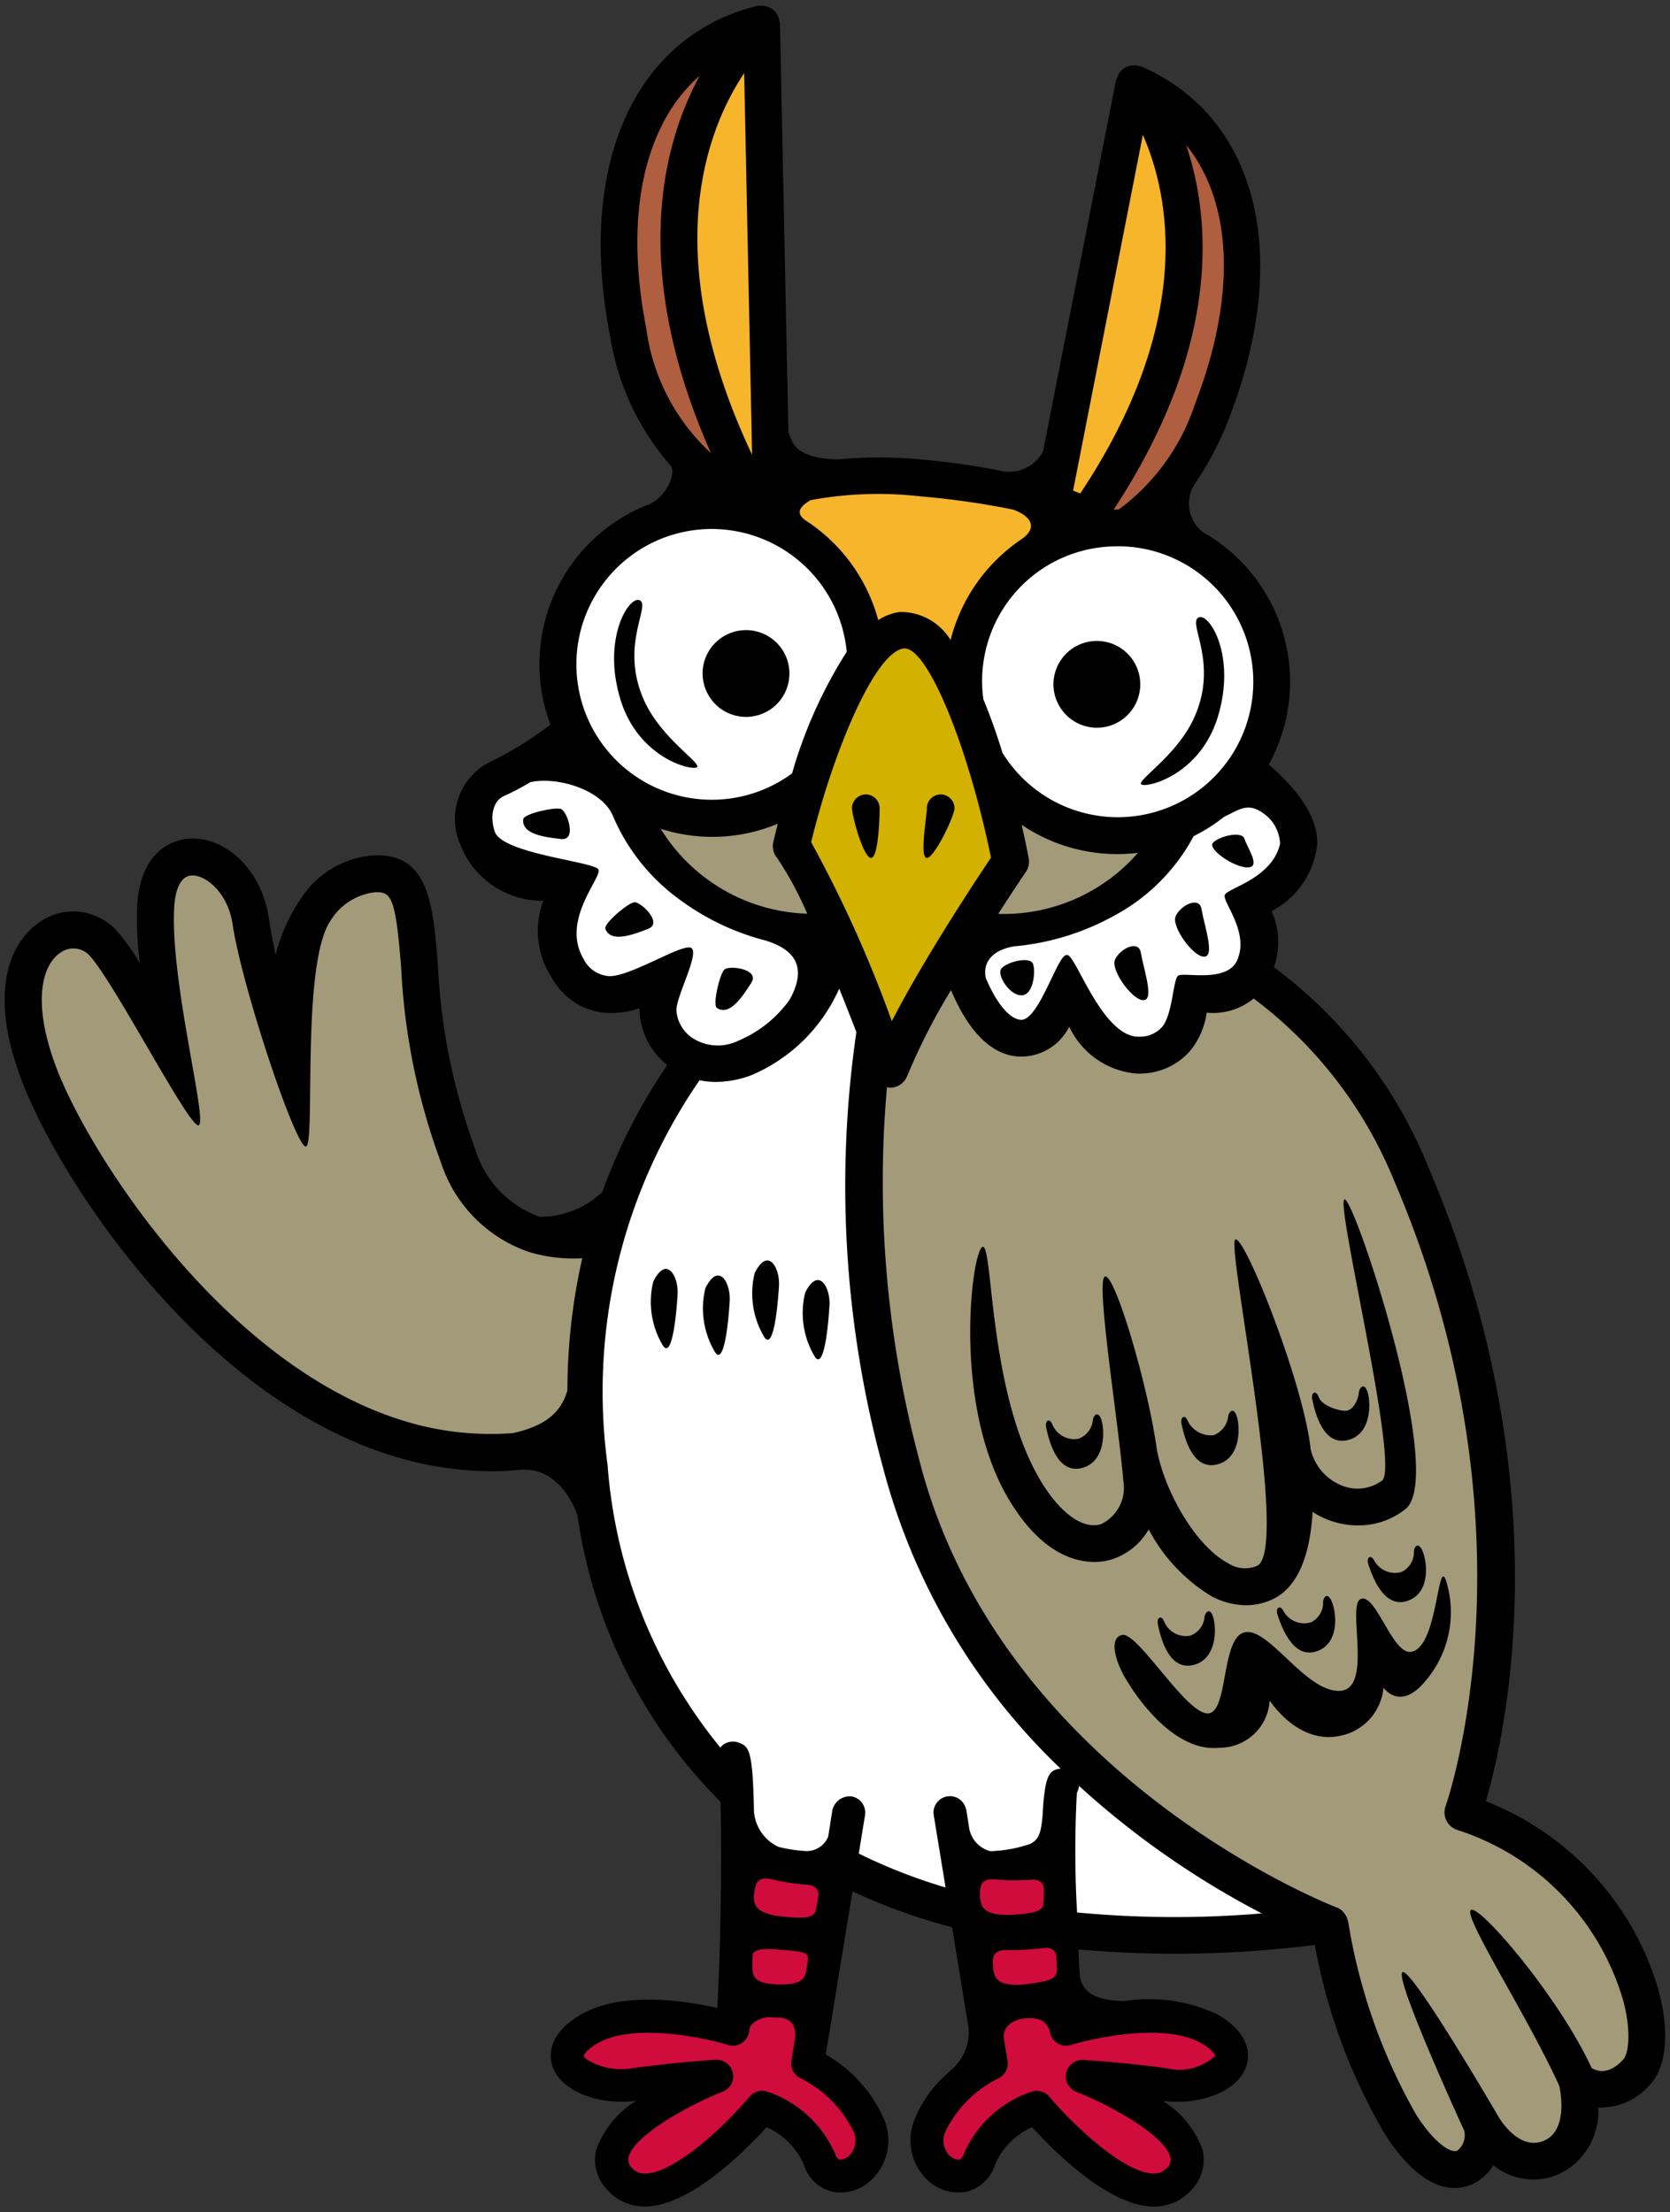 <svg xmlns="http://www.w3.org/2000/svg" xmlns:xlink="http://www.w3.org/1999/xlink" width="80" height="106" viewBox="0 0 80 106"><rect x="0" y="0" width="80" height="106" fill="#333333" stroke="none"/><defs><clipPath id="a"><rect width="79.546" height="105.454" fill="none"/></clipPath><clipPath id="c"><rect width="80" height="106"/></clipPath></defs><g id="b" clip-path="url(#c)"><g transform="translate(0.227 0.272)"><g transform="translate(0 0)" clip-path="url(#a)"><path d="M79.246,95.157a13.9,13.9,0,0,0-8.294-9.125c.949-3.237,3.689-15.324-2.768-30.414A22.329,22.329,0,0,0,60.8,46.072a3.632,3.632,0,0,0-.113-2.689,4.087,4.087,0,0,0,2.13-2.832c.22-.955-.23-2.083-1.3-3.261a11.029,11.029,0,0,0-.964-.928,8.24,8.24,0,0,0-3.176-11.15,1.737,1.737,0,0,1-.381-2.274l-.006,0a15.021,15.021,0,0,0,1.683-3.227C61.65,11.973,60.02,5.4,54.522,2.945L54.5,2.937c-.016-.007-.029-.016-.045-.023A.809.809,0,0,0,54.37,2.9a.887.887,0,0,0-.594.022.686.686,0,0,0-.08.022c-.027.014-.042.041-.067.057s-.057.023-.082.043a1.008,1.008,0,0,0-.071.087.884.884,0,0,0-.107.13.861.861,0,0,0-.085.193.737.737,0,0,0-.045.1l-3.5,17.8a1.829,1.829,0,0,1-2.137.907c-1.071-.208-2.242-.381-3.557-.506a21.639,21.639,0,0,0-4.194-.009c-.03,0-.049-.008-.082-.009-1.793-.088-2.049-.7-2.221-1.318l-.007.026L37.137.852a.694.694,0,0,0-.023-.094.884.884,0,0,0-.056-.223A.934.934,0,0,0,36.984.4a.711.711,0,0,0-.059-.1.839.839,0,0,0-.08-.064c-.021-.019-.03-.045-.052-.063s-.046-.017-.068-.031a.782.782,0,0,0-.208-.1.763.763,0,0,0-.131-.037.849.849,0,0,0-.248,0,.6.6,0,0,0-.092,0c-.016,0-.031.01-.048.014l-.02.007C30.137,1.506,27.4,7.7,29,15.837a12.318,12.318,0,0,0,2.891,6.191h0c.274.294-.1,1.426-1,1.854a8.208,8.208,0,0,0-4.749,10.563A16.882,16.882,0,0,1,23.2,36.258a3.052,3.052,0,0,0-1.385,3.912A4.2,4.2,0,0,0,25.8,42.884a4.1,4.1,0,0,0,.408,3.689,3.222,3.222,0,0,0,2.571,1.683,4.15,4.15,0,0,0,1.634-.22c0,.057,0,.115,0,.173a3.5,3.5,0,0,0,1.324,2.552,27.123,27.123,0,0,0-3.111,6.08,4.313,4.313,0,0,1-3.007,1.186,4.986,4.986,0,0,1-3.084-3.243A29.752,29.752,0,0,1,20.745,45.9c-.232-2.874-.436-5.351-3.139-5.183a4.52,4.52,0,0,0-3.431,2.088,8.394,8.394,0,0,0-1.2,2.669c-.132-.63-.241-1.216-.318-1.72-.372-2.487-2.183-3.941-3.781-3.842-1.122.046-2.374.884-2.523,3.1a15.666,15.666,0,0,0,.122,2.866,10.352,10.352,0,0,0-1.164-1.611,2.809,2.809,0,0,0-3.579-.4c-.732.465-2.958,2.4-.862,7.78,1.788,4.588,8.466,14.984,17.7,17.832a16.206,16.206,0,0,0,4.8.741c.492,0,.984-.031,1.476-.08l-.023.009c1.181-.055,2.1.822,2.61,2.163a24.236,24.236,0,0,0,6.856,13.746c.063,2.279.031,6.287-.152,9.881-1.55-.355-4.6-.825-6.557.327-1.643.965-1.484,2.054-1.338,2.476.4,1.158,2.155,1.875,4,1.644a4.575,4.575,0,0,0-1.909,2.352,2.064,2.064,0,0,0,.535,1.916,2.35,2.35,0,0,0,1.793.794h.049c2.155-.038,4.778-2.691,5.786-3.8a3.482,3.482,0,0,1,1.777,1.782,1.907,1.907,0,0,0,1.438,1.325,2.169,2.169,0,0,0,2.009-.8,2.62,2.62,0,0,0,.433-2.619,6.664,6.664,0,0,0-2.822-3.169l1.28-7.816a28.9,28.9,0,0,0,4.771,1.721l.79,4.821a2.379,2.379,0,0,1-.9,2.067h.021a5.811,5.811,0,0,0-1.731,2.376,2.622,2.622,0,0,0,.433,2.619,2.167,2.167,0,0,0,2.009.8,1.91,1.91,0,0,0,1.439-1.325,3.459,3.459,0,0,1,1.775-1.782c1.006,1.112,3.63,3.765,5.786,3.8h.049a2.349,2.349,0,0,0,1.793-.794,2.064,2.064,0,0,0,.535-1.916,4.575,4.575,0,0,0-1.909-2.352c1.852.234,3.605-.485,4-1.644.145-.422.3-1.511-1.339-2.476a7.694,7.694,0,0,0-4.516-.66c-1.392-.032-2.035-.426-2.128-1.3-.019-.4-.037-.791-.053-1.173a53.219,53.219,0,0,0,11.324-.217,27.632,27.632,0,0,0,3.373,9.093c1.318,2.041,2.489,2.552,3.329,2.552a2.049,2.049,0,0,0,.842-.181,2.249,2.249,0,0,0,1-.913,3.035,3.035,0,0,0,3.1.45,3.315,3.315,0,0,0,1.931-3.215,3.088,3.088,0,0,0,2.523-1.145c.746-.827.889-2.476.382-4.408" transform="translate(0 0)"/><path d="M26.706,60.591c-.309,1.1-1.131,1.716-2.6,2.04a14.077,14.077,0,0,1-5.26-.594C10.318,59.405,3.9,49.409,2.277,45.251,1,41.969,1.566,40.157,2.441,39.6a1.048,1.048,0,0,1,1.352.125c1.2,1.265,4.812,8.328,5.254,8.157s-1.4-7.02-1.17-10.512c.028-.428.167-1.426.832-1.454.647-.042,1.73.791,1.962,2.339.456,3.04,3.052,10.778,3.517,10.643s-.253-8.785,1.188-10.84a2.872,2.872,0,0,1,2.1-1.338c.816-.051,1,.273,1.267,3.564a31.254,31.254,0,0,0,1.908,9.379,6.727,6.727,0,0,0,4.194,4.282,7.292,7.292,0,0,0,2.575.308,29,29,0,0,0-.711,6.336" transform="translate(0.245 5.761)" fill="#a29a79"/><path d="M54.081,33.621a1.906,1.906,0,0,1,.522,1.222c-.389,1.69-2.535,2.119-2.65,2.459s1.191,1.779.594,3.124c-.491,1.108-2.584.551-2.83.739s-.256,1.848-.765,2.455a1.416,1.416,0,0,1-1.048.468c-1.778.125-3.084-3.91-3.49-3.91l-.055,0c-.428.026-1.325,3.161-2.176,3.1-.526-.034-1.139-.741-1.677-1.994-.166-.781.343-1.372,1.4-1.531l.026,0A12.1,12.1,0,0,0,46.7,38.265a9.258,9.258,0,0,0,3.761-3.785,8.29,8.29,0,0,0,1.462-.928c.772-.356,1.216-.812,2.161.07" transform="translate(6.492 5.311)" fill="#fff"/><path d="M37.155,44.4a59.833,59.833,0,0,0-3.864-8.579c1.081-4.431,3.078-9.128,4.441-9.28l.043,0c1.11,0,3.037,4.681,4.132,10.022-.74,1.1-3.233,4.878-4.752,7.838" transform="translate(5.339 4.257)" fill="#d2b100"/><path d="M42.135,33.821a8.177,8.177,0,0,0,5.573,1.344,8.536,8.536,0,0,1-6.694,2.926c.755-1.173,1.307-1.988,1.322-2.01a.883.883,0,0,0,.137-.667c-.091-.463-.2-1-.338-1.593" transform="translate(6.578 5.425)" fill="#a29a79"/><path d="M49.679,18.157a10.281,10.281,0,0,1-3.651,5.057c-.02,0-.038,0-.058,0-.064,0-.126.008-.191.01C50.944,15.357,50.445,9.3,49.254,5.754c2.219,2.757,2.43,7.2.425,12.4" transform="translate(7.342 0.923)" fill="#af5e3f"/><path d="M47.448,5.334c1.269,2.881,2.517,8.892-3,17.181-.111-.046-.227-.091-.343-.135Z" transform="translate(7.073 0.856)" fill="#f7b52c"/><path d="M46.841,22.321a6.491,6.491,0,1,1-5.515,9.9c-.27-.875-.574-1.746-.916-2.564a6.451,6.451,0,0,1,6.431-7.332" transform="translate(6.471 3.58)" fill="#fff"/><path d="M33.325,20.46a17.721,17.721,0,0,1,5.294-.183,39.341,39.341,0,0,1,4.406.628c.775.266,1.256.8.47,1.389a8.274,8.274,0,0,0-3.449,4.867,2.793,2.793,0,0,0-2.434-1.346,2.485,2.485,0,0,0-1.03.39,8.273,8.273,0,0,0-3.531-4.811c-.355-.291-.332-.562.275-.933" transform="translate(5.263 3.235)" fill="#f7b52c"/><path d="M31.215,21.071c-4.538-9.614-2.18-15.587-.379-18.288Z" transform="translate(4.586 0.447)" fill="#f7b52c"/><path d="M26.549,15.032c-1.078-5.47-.106-9.81,2.555-12.143-1.8,3.321-3.351,9.3.538,18.088a9.872,9.872,0,0,1-3.094-5.945" transform="translate(4.189 0.464)" fill="#af5e3f"/><path d="M30.089,21.608a6.5,6.5,0,0,1,6.461,5.883,22.187,22.187,0,0,0-2.618,5.827,6.487,6.487,0,1,1-3.843-11.711" transform="translate(3.785 3.466)" fill="#fff"/><path d="M32.638,35.389a16.187,16.187,0,0,1,1.46,2.7,8.546,8.546,0,0,1-7.017-4.068,8.1,8.1,0,0,0,5.609-.244c-.084.332-.158.636-.214.875a.881.881,0,0,0,.161.74" transform="translate(4.343 5.417)" fill="#a29a79"/><path d="M25.69,41.362a1.47,1.47,0,0,1-1.192-.825c-1.1-1.852.9-3.906.714-4.282s-4.592-.748-4.963-1.806c-.224-.636-.147-1.452.436-1.712a12.553,12.553,0,0,0,1.266-.666c1.254-.278,3.446.335,3.969,1.651a.1.1,0,0,0,.009.02A9.544,9.544,0,0,0,29,37.622a11.908,11.908,0,0,0,4.212,2.035c1.484.456,1.981,1.331,1.167,2.824a5.749,5.749,0,0,1-2.457,1.974,2.233,2.233,0,0,1-2.266-.166,1.754,1.754,0,0,1-.71-1.272c-.021-.657,1.08-2.67.733-2.989s-2.99,1.419-3.994,1.333" transform="translate(3.229 5.133)" fill="#fff"/><path d="M36.836,88.557a1.026,1.026,0,0,1-.152,1.059.657.657,0,0,1-.516.266c-.115-.022-.19-.173-.234-.3a5.412,5.412,0,0,0-3.243-2.961.792.792,0,0,0-.847.245c-1.184,1.411-3.586,3.658-4.988,3.682a.786.786,0,0,1-.639-.269.509.509,0,0,1-.171-.5c.241-1.032,2.786-2.466,4.516-3.154a.791.791,0,0,0-.332-1.525c-.064,0-1.606.084-4,.4a3.088,3.088,0,0,1-2.182-.422.391.391,0,0,1-.142-.169c0-.035.1-.275.645-.594,1.707-1,5.1-.288,6.258.073a.789.789,0,0,0,1.023-.708c.044-.359.479-.576.905-.627.188.014.391.022.61.026.378.061.711.241.687.942l-.185,1.122a.792.792,0,0,0,.441.842,5.6,5.6,0,0,1,2.546,2.57" transform="translate(3.834 13.321)" fill="#cf0c3b"/><path d="M31.924,80.247c.208.028.435.048.677.062.683.07.947.1.931.432l-.1.623c-.1.375-.348.585-1.242.577-.075,0-.151,0-.222-.006-1.124-.058-1.12-.468-1.1-1.047l-.007.006.01-.319,0,0c-.006-.273.364-.364,1.047-.325" transform="translate(4.95 12.869)" fill="#cf0c3b"/><path d="M30.927,78.236c0-.043,0-.086,0-.13a.762.762,0,0,0,.019-.1c.042-.326.1-.8.791-.647.062.014.125.027.188.039a7.979,7.979,0,0,0,1.063.181c.212.029.379.046.468.05.232.009.63.116.552.581v.009l-.079.482c-.06.223-.042.453-.646.5a8.56,8.56,0,0,1-1.153-.064c-1.224-.176-1.186-.641-1.2-.905Z" transform="translate(4.96 12.403)" fill="#cf0c3b"/><path d="M42.078,79.88a.786.786,0,0,0-1.539.316l.567,3.458a26.175,26.175,0,0,1-4.16-1.626l.3-1.832a.792.792,0,0,0-.652-.909.856.856,0,0,0-.909.652l-.107.654,0-.081c0,.037,0,.075,0,.114l-.1.6a1.115,1.115,0,0,1-1.164.675,6.6,6.6,0,0,1-1.22-.195,2.049,2.049,0,0,1-1.167-1.69c-.019-.989-.052-1.67-.106-2.136-.113-.972-.312-1.05-.634-1.17a.784.784,0,0,0-.873.237,24.2,24.2,0,0,1-5.4-13.528,26.27,26.27,0,0,1,4.407-18.443,3.961,3.961,0,0,0,.767.081,4.94,4.94,0,0,0,1.722-.326,8.044,8.044,0,0,0,4.2-4.144c.295.728.572,1.434.822,2.081a51.218,51.218,0,0,0,1.273,20.856,30.685,30.685,0,0,0,8.513,14.437.743.743,0,0,0-.194.031c-.214.079-.424.16-.556.947a10.836,10.836,0,0,0-.11,1.216l-.007.059c-.074.819-.169,1.143-.6,1.355a6.552,6.552,0,0,1-1.893.346,1.373,1.373,0,0,1-1.029-1.152L42.1,79.94c0-.022-.017-.038-.022-.059" transform="translate(3.965 6.51)" fill="#fff"/><path d="M40.952,77.371l.191.012a7.908,7.908,0,0,0,1.078.021c.215,0,.383-.01.47-.02.232-.026.641.021.632.493v.009l-.007.487c-.027.23.026.454-.564.588a8.545,8.545,0,0,1-1.151.108c-1.238.007-1.268-.457-1.319-.717h0c-.006-.042-.013-.085-.019-.128s0-.067,0-.1c-.007-.33-.021-.809.686-.759" transform="translate(6.457 12.408)" fill="#cf0c3b"/><path d="M40.828,81.325c-.008-.043-.017-.085-.026-.126s0-.067,0-.1c-.028-.328-.071-.805.638-.8h.191a7.849,7.849,0,0,0,1.078-.044c.212-.016.381-.035.468-.049.229-.039.639-.019.661.453v.009l.023.487c-.013.231.053.451-.529.622a8.463,8.463,0,0,1-1.141.179c-1.235.082-1.294-.379-1.361-.636Z" transform="translate(6.542 12.862)" fill="#cf0c3b"/><path d="M51.119,84.309c.576.339.652.576.644.6a2.53,2.53,0,0,1-2.321.586c-2.4-.312-3.938-.391-4-.395a.8.8,0,0,0-.812.622.79.79,0,0,0,.48.9c1.73.688,4.276,2.121,4.516,3.154a.5.5,0,0,1-.169.5.862.862,0,0,1-.639.269c-1.4-.023-3.8-2.271-4.991-3.682a.792.792,0,0,0-.846-.244,5.4,5.4,0,0,0-3.243,2.96c-.044.124-.12.275-.233.3a.657.657,0,0,1-.518-.266,1.026,1.026,0,0,1-.152-1.059,5.565,5.565,0,0,1,2.548-2.571.793.793,0,0,0,.44-.841l-.175-1.064,0,0c-.086-.48.36-.943,1.1-.977s.914.21,1.092.577a.791.791,0,0,0,.339.6.805.805,0,0,0,.685.106c1.163-.362,4.55-1.078,6.258-.074" transform="translate(6.215 13.327)" fill="#cf0c3b"/><path d="M44.28,79.571a52.378,52.378,0,0,1-.01-5.731.8.8,0,0,0,.1-.335,41.278,41.278,0,0,0,8.757,6.111,49.556,49.556,0,0,1-8.842-.044" transform="translate(7.089 11.789)" fill="#fff"/><path d="M71.74,91.866c-.685.761-1.246.6-1.534.426-1.577-3.429-5.395-7.864-5.784-7.571s2.757,5.149,4.239,8.436c.071.327.4,2.144-.739,2.621-1.215.506-2.137-1.081-2.192-1.177,0,0-4.147-7.124-4.58-6.9s2.957,7.6,2.957,7.6a.946.946,0,0,1-.335.953c-.268.118-1.01-.238-1.965-1.717a27.46,27.46,0,0,1-3.26-9.245.73.73,0,0,0-.043-.129.937.937,0,0,0-.046-.136.867.867,0,0,0-.117-.165.824.824,0,0,0-.075-.093.878.878,0,0,0-.273-.171l-.006,0h0c-.209-.08-16.159-6.281-20.008-21.516A51.589,51.589,0,0,1,36.451,45.3a.919.919,0,0,0,.149.023h0a.884.884,0,0,0,.827-.576,30.041,30.041,0,0,1,2.093-4.1c.752,1.793,1.814,3.091,3.226,3.183A2.582,2.582,0,0,0,45.183,42.4a3.916,3.916,0,0,0,3.284,2.25c.08,0,.161,0,.244-.009a3.175,3.175,0,0,0,2.278-1.1,3.711,3.711,0,0,0,.779-1.813,3.069,3.069,0,0,0,2.251-.678,20.615,20.615,0,0,1,6.731,8.739c7.125,16.651,2.511,29.824,2.463,29.955a.884.884,0,0,0,.548,1.138,12.152,12.152,0,0,1,7.966,8.2c.429,1.635.195,2.578.014,2.78" transform="translate(5.811 6.52)" fill="#a29a79"/><path d="M30.889,29.942a2.079,2.079,0,1,0-2.079-2.079,2.085,2.085,0,0,0,2.079,2.079" transform="translate(4.621 4.135)"/><path d="M45.373,30.389a2.079,2.079,0,1,0-2.079-2.079,2.085,2.085,0,0,0,2.079,2.079" transform="translate(6.944 4.207)"/><path d="M38.752,32.568a.663.663,0,0,0-.661.661c0,.364-.364,2.381,0,2.381s1.323-2.017,1.323-2.381a.663.663,0,0,0-.661-.661" transform="translate(6.083 5.224)"/><path d="M35.638,32.568a.663.663,0,0,0-.661.661c0,.364.547,2.381.911,2.381s.413-2.017.413-2.381a.664.664,0,0,0-.663-.661" transform="translate(5.61 5.224)"/><path d="M48.408,65.1a8.2,8.2,0,0,0,3.005,3.2,3.559,3.559,0,0,0,1.652.434,3.015,3.015,0,0,0,1.249-.272c1.246-.563,1.824-2.14,1.946-4.2a3.991,3.991,0,0,0,2.17.647,3.6,3.6,0,0,0,2.285-.788c1.974-1.626-2.52-15.088-2.932-14.83s2.648,12.746,1.81,13.466a1.983,1.983,0,0,1-1.825.282,2.472,2.472,0,0,1-1.6-1.772c-.328-3.134-3.157-10.243-3.609-10.059s2.65,14.914,1.032,15.644a1.485,1.485,0,0,1-1.354-.117c-1.612-.844-3.08-3.508-3.439-5.465-.419-3.066-2-8.394-2.479-8.287s.643,6.982.873,9.784a1.932,1.932,0,0,1-1.064,2.081c-.859.28-1.98-.533-2.914-2.107-2.467-4.159-2.258-11.135-2.743-11.18-.5-.037-1.539,7.422,1.224,12.082,1.5,2.526,3.1,3.016,4.105,3.016a2.814,2.814,0,0,0,.863-.129A3.155,3.155,0,0,0,48.408,65.1" transform="translate(6.392 7.906)"/><path d="M29.108,32.563c.342-.15-1.655-1.326-2.5-3.179-1.2-2.62.29-4.527-.207-4.821s-1.853,1.8-.932,4.773c.842,2.715,3.3,3.378,3.642,3.228" transform="translate(4.034 3.935)"/><path d="M50.583,30.044c.921-2.971-.435-5.066-.932-4.771s.994,2.2-.207,4.82c-.849,1.853-2.846,3.031-2.5,3.179s2.8-.512,3.642-3.228" transform="translate(7.522 4.049)"/><path d="M45.836,39.488c-.223.523.974,2.134,1.459,1.913.377-.172-.114-1.592-.217-2.248s-1.019-.189-1.242.334" transform="translate(7.347 6.228)"/><path d="M48.342,37.691c-.223.523.974,2.134,1.459,1.913.377-.172-.114-1.592-.217-2.248s-1.019-.189-1.242.334" transform="translate(7.749 5.94)"/><path d="M49.879,34.628c-.272.317,1.187,1.292,1.779,1.158.461-.1-.139-.964-.265-1.361s-1.243-.114-1.514.2" transform="translate(7.994 5.49)"/><path d="M41.158,39.806c-.272.317.461,1.412,1.052,1.279.461-.1.587-1.085.462-1.482s-1.243-.114-1.514.2" transform="translate(6.592 6.321)"/><path d="M31.062,40.433c.412-.652-1.081-.841-1.3-.617s-.569,1.69-.352,1.836c.609.412,1.244-.566,1.656-1.218" transform="translate(4.705 6.371)"/><path d="M26.17,37.023c-.312.046-1.461,1.021-1.374,1.268.246.693,1.337.283,2.056,0s-.37-1.318-.682-1.272" transform="translate(3.976 5.938)"/><path d="M23.207,33.17c-.3-.1-1.767.229-1.8.487-.1.728,1.052.87,1.819.955s.283-1.339-.015-1.442" transform="translate(3.432 5.317)"/><path d="M61.74,65.193c-.463-1.6-.39,3.073-1.716,3.277-.892.137-1.681-2.787-2.4-2.539s.617,4.358-1.029,4.409-3.414-3.1-4.564-2.8-.738,4.032-1.818,3.877-3.312-3.912-4.032-3.757-.233,1.512.274,2.265c0,0,1.956,3.4,4.376,3.14A2.4,2.4,0,0,0,53.247,70.8s1.337,2.111,3.345,1.7A2.589,2.589,0,0,0,58.7,70.186s.772,1.133,1.955-.258a5.067,5.067,0,0,0,1.081-4.735" transform="translate(7.348 10.403)"/><path d="M50.265,60.594c1.133-.258,1.133-1.716.978-2.265s-.412-.258-.429,0a1.114,1.114,0,0,1-.686.859,1.244,1.244,0,0,1-1.236-.657c-.137-.374-.376-.219-.309.107.146.716.549,2.214,1.681,1.956" transform="translate(7.79 9.305)"/><path d="M55.662,59.588c1.133-.258,1.133-1.716.978-2.265s-.412-.258-.429,0-.258.892-.686.859-1.1-.284-1.236-.657-.376-.219-.309.107c.146.716.549,2.214,1.681,1.956" transform="translate(8.656 9.144)"/><path d="M44.676,60.742c1.133-.258,1.133-1.716.978-2.265s-.412-.258-.429,0a1.053,1.053,0,0,1-.686.859,1.138,1.138,0,0,1-1.236-.657c-.137-.374-.376-.219-.309.107.146.716.549,2.214,1.681,1.956" transform="translate(6.894 9.329)"/><path d="M49.838,66.61a1.05,1.05,0,0,1-.686.858,1.135,1.135,0,0,1-1.236-.657c-.137-.372-.376-.218-.309.108.146.716.549,2.214,1.681,1.956s1.133-1.716.978-2.265-.412-.258-.429,0" transform="translate(7.633 10.633)"/><path d="M54.733,66a1.05,1.05,0,0,1-.588.928,1.136,1.136,0,0,1-1.3-.519c-.178-.355-.4-.176-.3.142.224.7.788,2.14,1.886,1.76s.938-1.83.724-2.358-.437-.211-.426.046" transform="translate(8.424 10.533)"/><path d="M58.482,63.919a1.05,1.05,0,0,1-.588.927,1.134,1.134,0,0,1-1.3-.518c-.178-.355-.4-.176-.3.142.224.7.788,2.14,1.886,1.76s.938-1.83.724-2.358-.437-.211-.426.046" transform="translate(9.025 10.198)"/><path d="M26.794,52.766a4.081,4.081,0,0,0,.443,3.037c.463.773.67-1.544.721-2.419s-.527-1.9-1.164-.617" transform="translate(4.274 8.366)"/><path d="M28.946,53.037a4.081,4.081,0,0,0,.443,3.037c.463.773.67-1.544.721-2.419s-.527-1.9-1.164-.617" transform="translate(4.619 8.409)"/><path d="M30.98,52.416a4.081,4.081,0,0,0,.443,3.037c.463.773.67-1.544.721-2.419s-.527-1.9-1.164-.617" transform="translate(4.945 8.31)"/><path d="M33.065,53.225a4.081,4.081,0,0,0,.443,3.037c.463.773.67-1.544.721-2.419s-.527-1.9-1.164-.617" transform="translate(5.279 8.439)"/></g></g></g></svg>